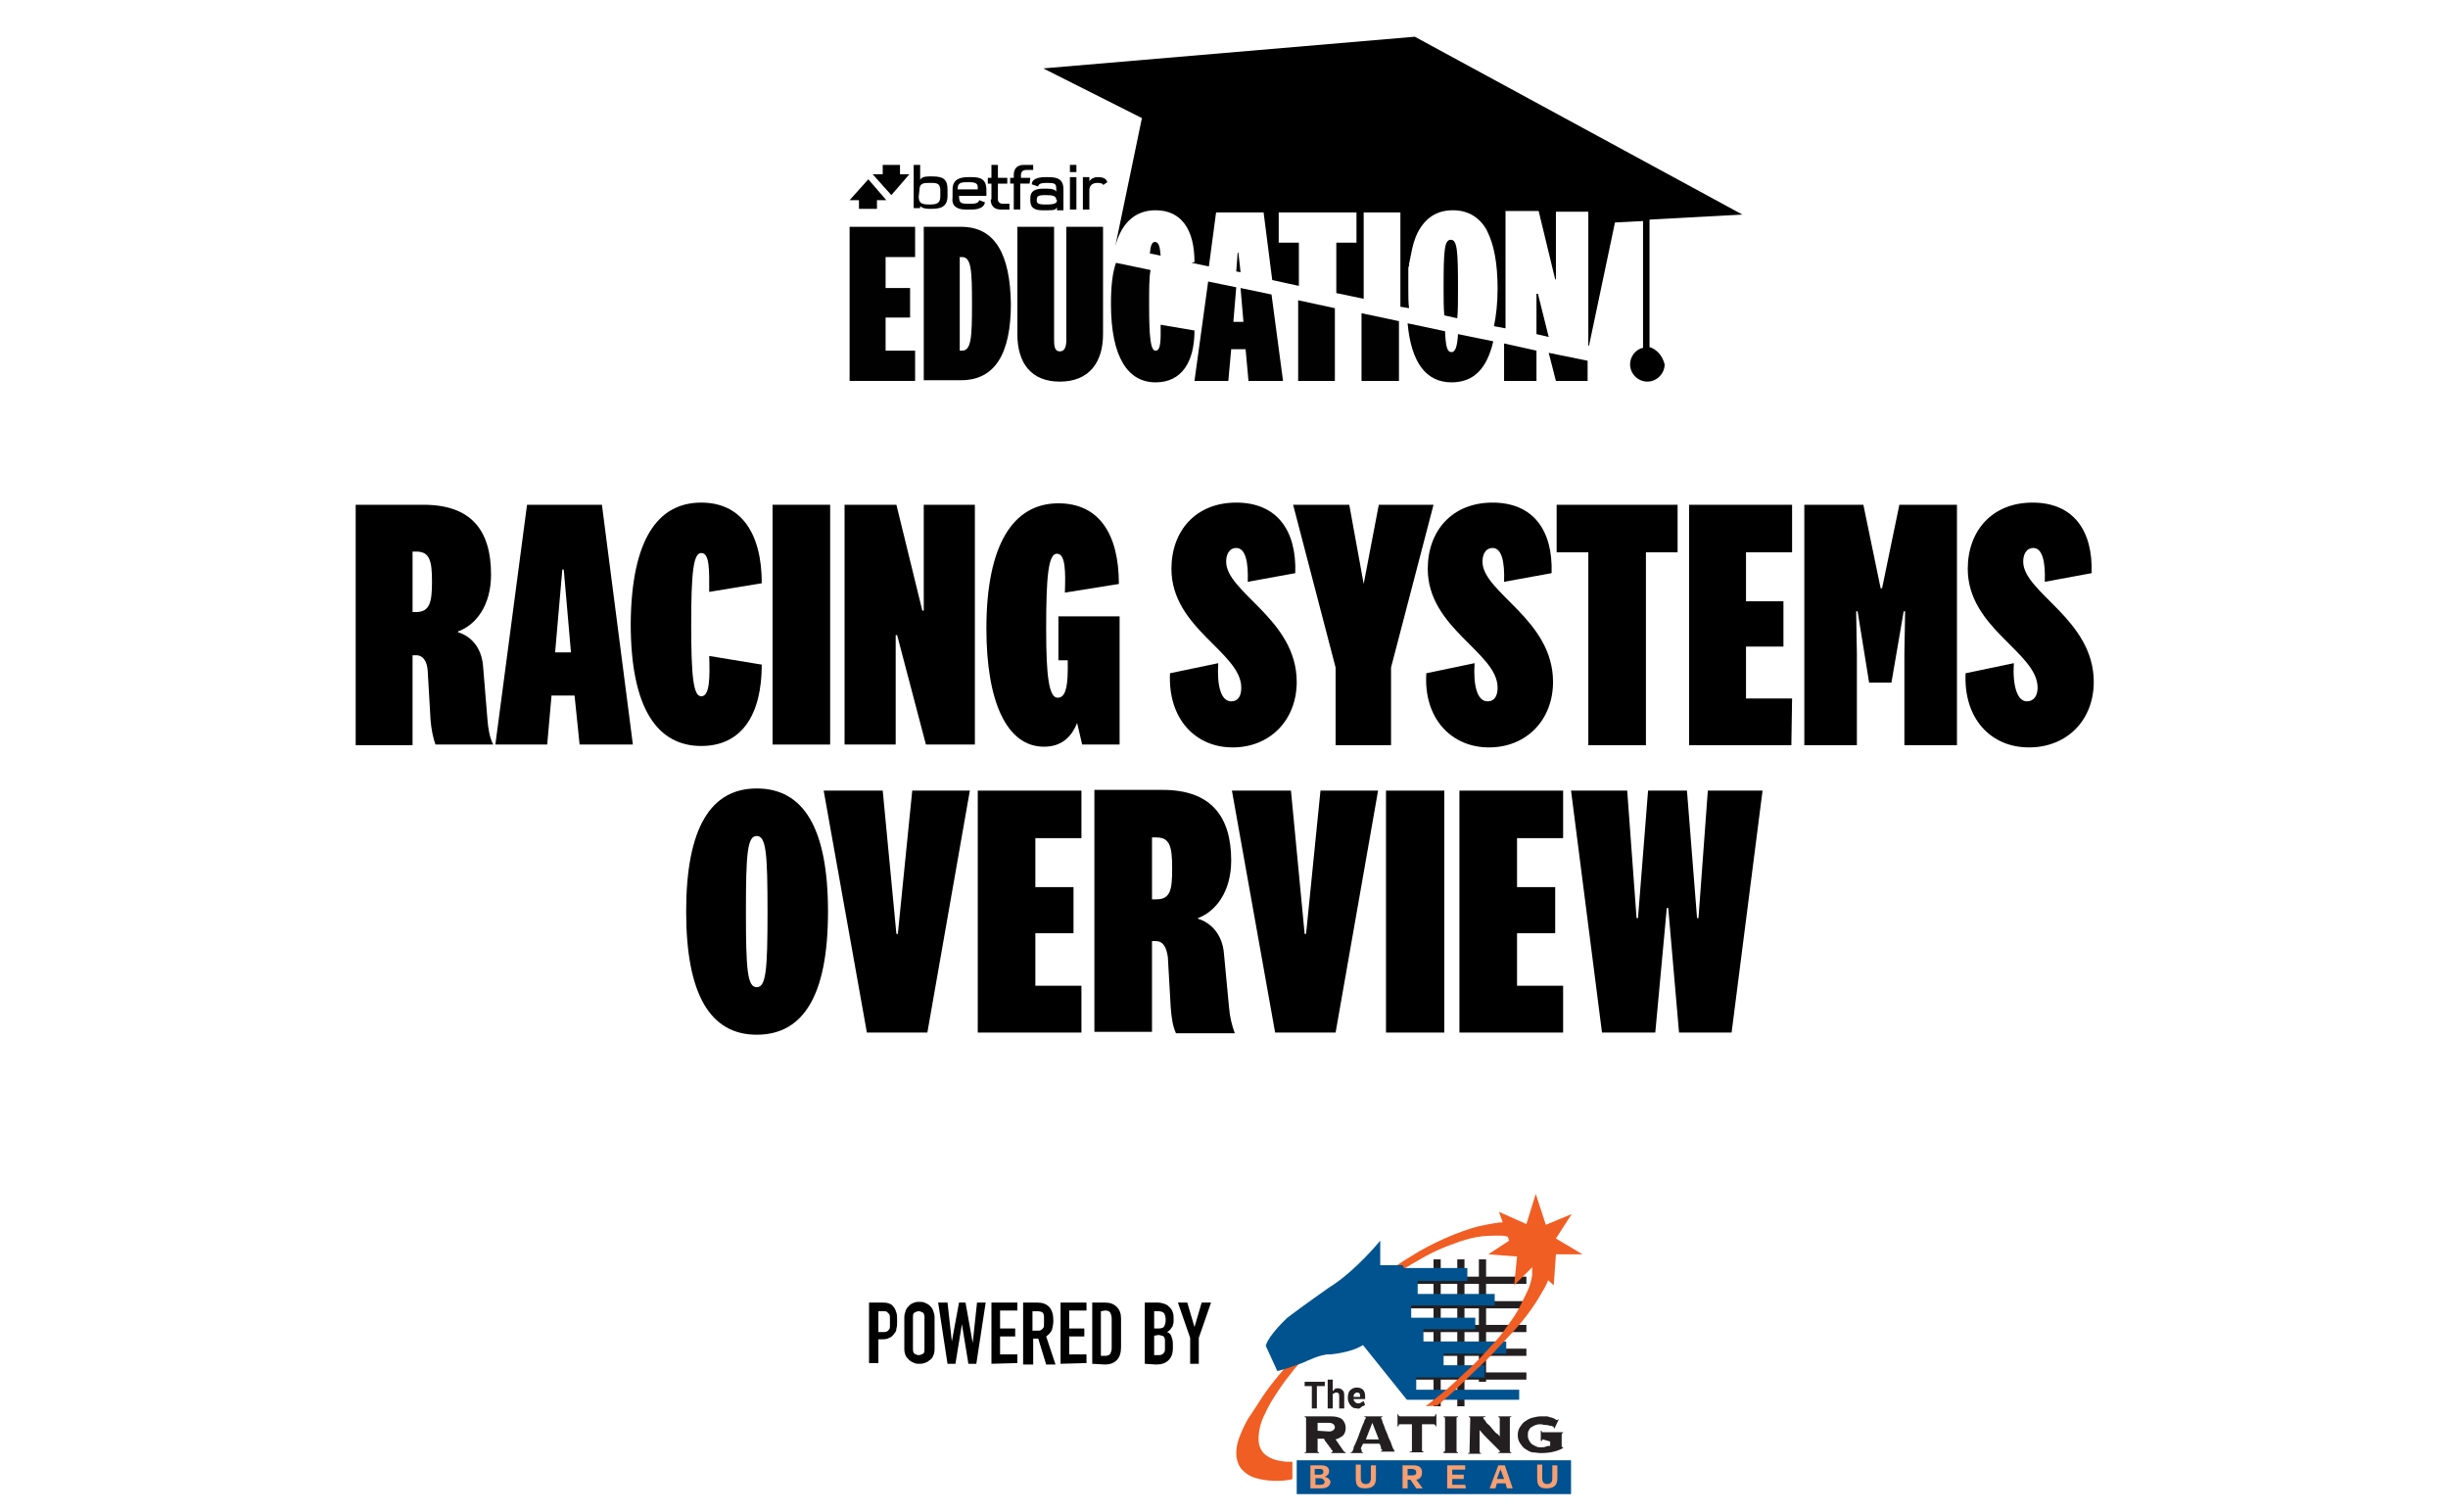 <?xml version="1.0" encoding="utf-8"?>
<!-- Generator: Adobe Illustrator 27.1.1, SVG Export Plug-In . SVG Version: 6.00 Build 0)  -->
<svg version="1.1" id="Layer_1" xmlns="http://www.w3.org/2000/svg" xmlns:xlink="http://www.w3.org/1999/xlink" x="0px" y="0px"
	 viewBox="0 0 340 210" style="enable-background:new 0 0 340 210;" xml:space="preserve">
<style type="text/css">
	.st0{fill:none;}
	.st1{fill:#010101;}
	.st2{fill:#F05E23;}
	.st3{fill:none;stroke:#231F20;stroke-miterlimit:10;}
	.st4{fill:#00538E;}
	.st5{fill:#005190;}
	.st6{fill:#231F20;}
	.st7{fill:#F79F71;}
</style>
<g id="Layer_1_00000108280983665657820660000015628899631714785981_">
	<g>
		<path d="M162.5,93.5l6.7-1.4c-0.2,3.2,0.4,5.3,1.8,5.3c1,0,1.4-0.8,1.4-1.9c0-4.9-9.7-8.2-9.7-16.5c0-5.3,3.4-9.2,9-9.2
			s8.4,3.8,8.2,9.8l-6.6,1.2c0.1-2.7-0.3-4.7-1.6-4.7c-0.9,0-1.4,0.8-1.4,1.9c0,4.3,9.8,8,9.8,16.7c0,5.3-3.7,9.1-8.9,9.1
			S162.2,99.8,162.5,93.5z"/>
		<path d="M189.4,81.1l2.1-11h7.6l-5.9,22.6v10.8h-7.7V92.7l-5.9-22.6h7.8L189.4,81.1L189.4,81.1L189.4,81.1z"/>
		<path d="M198.1,93.5l6.7-1.4c-0.2,3.2,0.4,5.3,1.8,5.3c1,0,1.4-0.8,1.4-1.9c0-4.9-9.7-8.2-9.7-16.5c0-5.3,3.4-9.2,9-9.2
			s8.4,3.8,8.2,9.8l-6.6,1.2c0.1-2.7-0.3-4.7-1.6-4.7c-0.9,0-1.4,0.8-1.4,1.9c0,4.3,9.8,8,9.8,16.7c0,5.3-3.7,9.1-8.9,9.1
			S197.7,99.8,198.1,93.5z"/>
		<path d="M220.6,103.5V76.7h-4.4v-6.6H233v6.6h-4.4v26.8H220.6L220.6,103.5z"/>
		<path d="M248.8,103.5h-14.2V70.1h14.3v6.6h-6.4v6.8h5.2v6.3h-5.2v7.2h6.4L248.8,103.5L248.8,103.5z"/>
		<path d="M262.7,94.8h-3.1l-1.6-9.9h-0.2l0.1,5.9v12.7h-7.3V70.1h8.2l2.4,11.6h0.2l2.4-11.6h8v33.4h-7.3V90.8l0.1-5.9h-0.2
			L262.7,94.8z"/>
		<path d="M273,93.5l6.7-1.4c-0.2,3.2,0.5,5.3,1.8,5.3c1,0,1.5-0.8,1.5-1.9c0-4.9-9.7-8.2-9.7-16.5c0-5.3,3.4-9.2,9-9.2
			s8.4,3.8,8.2,9.8l-6.5,1.2c0.1-2.7-0.3-4.7-1.6-4.7c-0.9,0-1.4,0.8-1.4,1.9c0,4.3,9.8,8,9.8,16.7c0,5.3-3.7,9.1-9,9.1
			S272.7,99.8,273,93.5z"/>
		<g>
			<path d="M60.5,103.4c-0.3-0.7-0.6-2.1-0.7-3.4l-0.4-6.9c-0.1-1.2-0.6-2.1-1.6-2.1h-0.5v12.5h-7.9V70.1h9.4c6.7,0,9.4,3.6,9.4,9.7
				c0,4.3-2.1,7-4.6,7.9v0.1c1.7,0.5,3.3,2,3.5,4.8l0.6,7.3c0.1,1.3,0.3,2.5,0.8,3.5H60.5z M57.8,76.6h-0.5V85h0.5
				c1.9,0,2.2-1.4,2.2-4.2C60,77.9,59.7,76.6,57.8,76.6z"/>
			<path d="M79.8,96.6h-3.2l-0.6,6.8h-7.2l4.4-33.3h10.4l4.3,33.3h-7.4L79.8,96.6z M77.1,90.6h2.2l-1-11.5h-0.2L77.1,90.6z"/>
			<path d="M97.4,69.8c5.5,0,8.4,4.2,8.4,11.2l-7.3,1.2c0-2.9,0.1-5.4-1.1-5.4c-1.1,0-1.4,2.7-1.4,9.9c0,7.3,0.3,10,1.4,10
				c1.2,0,1.2-2.7,1.1-5.6l7.3,1.2c0,7-2.8,11.3-8.4,11.3c-6.1,0-9.8-5.2-9.8-17C87.7,75,91.3,69.8,97.4,69.8z"/>
			<path d="M115.3,70.1v33.3h-8V70.1H115.3z"/>
			<path d="M128.3,70.1h7.1v33.3h-6.8l-4-15.2h-0.2v15.2h-7.1V70.1h7.2l3.6,14.7h0.2V70.1z"/>
			<path d="M155.5,85.4v18h-5.2l-0.7-3c-0.8,2-2.2,3.3-4.6,3.3c-5.2,0-8-6.3-8-16.4c0-11.8,3.8-17.4,10-17.4c5.6,0,8.4,4.2,8.4,11.2
				l-7.5,1.2c0.1-2.9,0.1-5.4-1.1-5.4c-1.2,0-1.5,3.1-1.5,10.5c0,6.6,0.4,9.5,1.6,9.5c0.9,0,1.4-1,1.4-4v-1.2H147v-6.1H155.5z"/>
		</g>
		<g>
			<path d="M115,126.6c0,11.6-3.4,17.1-9.9,17.1c-6.4,0-9.8-5.5-9.8-17.1c0-11.6,3.4-17.1,9.8-17.1C111.6,109.5,115,115,115,126.6z
				 M103.6,126.6c0,8.1,0.2,10.5,1.5,10.5c1.3,0,1.5-2.4,1.5-10.5s-0.2-10.5-1.5-10.5C103.8,116.1,103.6,118.5,103.6,126.6z"/>
			<path d="M126.7,109.8h8l-5.9,33.6h-8.4l-6-33.6h8.2l1.9,19.9h0.2L126.7,109.8z"/>
			<path d="M150.2,143.4h-14.4v-33.6h14.4v6.6h-6.4v6.8h5.3v6.4h-5.3v7.3h6.4V143.4z"/>
			<path d="M163.3,143.4c-0.4-0.8-0.6-2.1-0.7-3.5l-0.4-7c-0.2-1.3-0.6-2.2-1.7-2.2h-0.5v12.6h-8v-33.6h9.5c6.7,0,9.5,3.7,9.5,9.8
				c0,4.4-2.2,7.1-4.6,8v0.1c1.7,0.5,3.4,2.1,3.6,4.9l0.7,7.4c0.1,1.3,0.4,2.5,0.8,3.6H163.3z M160.6,116.3h-0.6v8.6h0.6
				c2,0,2.2-1.4,2.2-4.3C162.8,117.6,162.5,116.3,160.6,116.3z"/>
			<path d="M183.4,109.8h8l-5.9,33.6h-8.4l-6-33.6h8.2l1.9,19.9h0.2L183.4,109.8z"/>
			<path d="M200.6,109.8v33.6h-8.1v-33.6H200.6z"/>
			<path d="M217.1,143.4h-14.4v-33.6h14.4v6.6h-6.4v6.8h5.3v6.4h-5.3v7.3h6.4V143.4z"/>
			<path d="M234.3,109.8l1.4,17.7h0.2l1.3-17.7h7.6l-4.3,33.6h-7.3l-1.5-17.3h-0.2l-1.6,17.3h-7.4l-4.3-33.6h7.8l1.3,17.7h0.2
				l1.4-17.7H234.3z"/>
		</g>
	</g>
</g>
<g id="Layer_2_00000153664203106013428550000008694501378704698244_">
	<g>
		<polygon class="st0" points="172.7,42.4 172.3,37.8 171.7,37.7 171.3,42.4 		"/>
		<path d="M160.4,33.6c-0.4,0-0.6,0.5-0.7,1.6l1.5,0.3C161.1,34.4,161,33.6,160.4,33.6z"/>
		<polygon points="172,35.1 171.9,35.1 171.7,37.7 172.3,37.8 		"/>
		<polygon class="st1" points="208.9,52.9 213.4,52.9 213.4,48.7 208.9,47.7 		"/>
		<polygon class="st1" points="216.1,52.9 220.5,52.9 220.5,50.1 215.1,49 		"/>
		<path class="st0" d="M201.6,48.9c0.5,0,0.8-0.7,0.9-2.5l-1.8-0.4C200.8,48.1,201,48.9,201.6,48.9z"/>
		<path class="st0" d="M133.6,35.7h-0.3v13h0.3c1.3,0,1.4-1.8,1.4-6.5C135,37.5,134.9,35.7,133.6,35.7L133.6,35.7z"/>
		<polygon class="st1" points="118,52.9 127.1,52.9 127.1,48.7 123,48.7 123,44.1 126.4,44.1 126.4,40 123,40 123,35.7 127.1,35.7 
			127.1,31.5 118,31.5 		"/>
		<path class="st1" d="M133.5,31.5h-5.2v21.3h5.2c4.7,0,6.9-3.7,6.9-10.6C140.3,35.3,138.2,31.5,133.5,31.5z M133.6,48.7h-0.3v-13
			h0.3c1.3,0,1.4,1.8,1.4,6.5C135,46.9,134.9,48.7,133.6,48.7z"/>
		<path class="st1" d="M148.1,47.2c0,0.9-0.2,1.6-0.9,1.6s-0.8-0.7-0.8-1.6V31.5h-5.1v14.9c0,4,1.9,6.6,5.9,6.6s6-2.6,6-6.6V31.5
			h-5.1L148.1,47.2L148.1,47.2L148.1,47.2z"/>
		<path class="st1" d="M154.3,42.2c0,7.5,2.4,10.9,6.2,10.9c3.6,0,5.4-2.8,5.4-7.2l-4.7-0.8c0,1.8,0.1,3.6-0.7,3.6
			c-0.7,0-0.9-1.8-0.9-6.4c0-2.2,0-3.8,0.2-4.8l-4.8-1C154.5,37.9,154.3,39.8,154.3,42.2L154.3,42.2z"/>
		<polygon class="st1" points="172.7,44.7 171.3,44.7 171.7,39.9 167.8,39.1 165.9,52.9 170.6,52.9 171,48.5 173,48.5 173.4,52.9 
			178.2,52.9 176.6,40.9 172.3,40 		"/>
		<polygon class="st1" points="180.3,52.9 185.4,52.9 185.4,42.8 180.3,41.7 		"/>
		<polygon class="st1" points="189.1,52.9 194.3,52.9 194.3,44.6 189.1,43.5 		"/>
		<path class="st1" d="M201.6,48.9c-0.6,0-0.8-0.7-0.9-2.9l-5.2-1.1c0.5,5.5,2.6,8.2,6.1,8.2c3,0,4.9-1.8,5.8-5.7l-4.9-1
			C202.4,48.2,202.1,48.9,201.6,48.9L201.6,48.9z"/>
		<polygon points="213.4,40.8 213.4,46.4 215.1,46.8 213.6,40.8 		"/>
		<path d="M202.5,40c0-5.1-0.1-6.7-1-6.7s-1,1.5-1,6.7c0,1.6,0,2.8,0.1,3.8l1.8,0.4C202.5,43.1,202.5,41.8,202.5,40L202.5,40z"/>
		<g>
			<path class="st1" d="M127.7,28.5L127.7,28.5c0.3,0.4,0.8,0.5,1.4,0.5h0.3c1.3,0,2.2-0.3,2.2-1.8v-0.9c0-1.4-0.6-1.8-2.1-1.8H129
				c-0.7,0-1.1,0.2-1.2,0.5h0v-2.1h-0.9v6h0.9V28.5L127.7,28.5z M127.7,26.4c0-1,0.6-1,1.5-1h0.1c0.9,0,1.3,0.1,1.3,1.1v0.7
				c0,0.8-0.2,1.2-1.4,1.2h-0.2c-1.1,0-1.4-0.3-1.4-1.1L127.7,26.4L127.7,26.4L127.7,26.4z"/>
			<path class="st1" d="M143.1,24.7h-1.3v-0.4c0-0.4,0.2-0.7,0.8-0.7h0.9v-0.7h-1.3c-0.8,0-1.4,0.4-1.4,1.4v0.4h-0.5v0.8h0.5v3.6
				h0.9v-3.6h1.3L143.1,24.7L143.1,24.7L143.1,24.7z"/>
			<path class="st1" d="M137.6,27.7c0,1,0.6,1.4,1.4,1.4h1.2v-0.8h-0.9c-0.5,0-0.7-0.3-0.7-0.6v-2.2h1.3v-0.8h-1.3v-1.8h-0.9v1.8
				h-0.5v0.8h0.5V27.7z"/>
			<rect x="148.6" y="22.9" class="st1" width="0.9" height="1"/>
			<rect x="148.6" y="24.6" class="st1" width="0.9" height="4.5"/>
			<path class="st1" d="M134.1,29.1h0.9c1.1,0,1.7-0.4,1.8-1l-0.8-0.3c-0.1,0.4-0.5,0.5-1.2,0.5h-0.2c-1.2,0-1.4-0.1-1.4-1.1h3.8
				v-0.8c0-1.5-0.8-1.8-2-1.8h-0.5c-1,0-2.2,0.2-2.2,1.7v1.1C132.1,28.8,133.2,29.1,134.1,29.1 M133,26.3c0-0.9,0.4-1,1.4-1h0.2
				c1.1,0,1.2,0.3,1.2,0.8v0.2H133L133,26.3C133,26.3,133,26.3,133,26.3z"/>
			<path class="st1" d="M145.6,24.6h-0.4c-1.3,0-1.9,0.4-1.9,1l0.9,0.3c0-0.4,0.5-0.5,1.2-0.5c1.1,0,1.3,0.1,1.3,0.8v0.4h0
				c-0.2-0.3-0.6-0.4-1.4-0.4H145c-1.2,0-1.9,0.3-1.9,1.3v0.3c0,0.8,0.3,1.4,1.6,1.4h0.9c0.9,0,1-0.1,1.2-0.4h0v0.4h0.9v-2.9
				C147.7,24.9,146.9,24.6,145.6,24.6 M146.8,27.8c0,0.4-0.3,0.6-1.4,0.6h-0.3c-0.9,0-1.1-0.2-1.1-0.5v-0.2c0-0.4,0.2-0.6,1-0.6h0.4
				c0.7,0,1.3,0.1,1.3,0.6L146.8,27.8L146.8,27.8L146.8,27.8z"/>
			<path class="st1" d="M152.4,24.6c-0.4,0-0.9,0.2-1.1,0.6h0v-0.6h-0.9v4.5h0.9v-2.7c0-0.5,0.3-1,1.1-1c0.5,0,0.8,0.1,0.8,0.3
				l0.6-0.4C153.6,24.8,153.3,24.6,152.4,24.6"/>
			<polygon class="st1" points="125,22.9 122.6,22.9 122.6,24.2 121.2,24.2 123.8,27.1 126.3,24.2 125,24.2 			"/>
			<polygon class="st1" points="118,27.8 119.3,27.8 119.3,29 121.8,29 121.8,27.8 123.1,27.8 120.6,24.9 			"/>
		</g>
		<path d="M229.1,48.2V30.5l12.9-0.7L196.5,5.1l-51.6,4.4l13.7,6.9l-3.7,17.8h0c0.9-3.4,2.9-5,5.6-5c3.6,0,5.4,2.7,5.4,7.2l-0.4,0.1
			l2.4,0.5l1-7.5h6.6l1.2,9.4l3.7,0.8v-6h-2.8v-4.2h0l10.8,0v4.2h0h-2.8v7h0l0,0l3.8,0.8v-9.6l0,0v-2.4h5.1v13.1l1.2,0.2
			c-0.1-0.8-0.1-1.7-0.1-2.7l0,0l0,0c0-0.2,0-0.4,0-0.7c0,0,0,0,0-0.1c0-0.2,0-0.4,0-0.6c0,0,0-0.1,0-0.1c0-0.2,0-0.3,0-0.5
			c0,0,0-0.1,0-0.1c0-0.2,0-0.3,0-0.5c0,0,0-0.1,0-0.1c0-0.2,0-0.3,0.1-0.5c0,0,0-0.1,0-0.1c0-0.2,0-0.3,0.1-0.5c0,0,0,0,0-0.1
			c0-0.2,0.1-0.3,0.1-0.5c0,0,0,0,0,0c0-0.2,0.1-0.3,0.1-0.5l0,0c0.2-1.1,0.5-2.1,0.9-2.9l0,0c1.1-2.1,2.7-3.1,4.9-3.1
			c2,0,3.6,0.9,4.6,2.6l0,0c0,0,0,0,0,0c0,0,0.1,0.1,0.1,0.2s0.1,0.1,0.1,0.2c0.9,1.8,1.4,4.4,1.4,7.9c0,2-0.2,3.7-0.5,5.2l1.6,0.3
			V31.6h0v-2.3h4.6l2.3,9.5h0.1v-7.5h0v-1.9h4.5v18.6h0l0,0h0.1l3.6-17.1l3.9-0.2v17.6c-1,0.2-1.8,1.2-1.8,2.3
			c0,1.3,1.1,2.4,2.4,2.4s2.4-1.1,2.4-2.4C230.9,49.4,230.1,48.5,229.1,48.2L229.1,48.2z"/>
	</g>
	<g>
		<g>
			<path d="M120.7,189.4v-8.5h1.8c0.3,0,0.6,0,0.9,0.1c0.3,0.1,0.5,0.2,0.7,0.5c0.2,0.2,0.3,0.5,0.4,0.8c0.1,0.3,0.1,0.7,0.1,1.2
				c0,0.4,0,0.7-0.1,1c0,0.3-0.1,0.5-0.3,0.7c-0.2,0.3-0.4,0.5-0.7,0.6c-0.3,0.2-0.7,0.2-1.1,0.2H122v3.3H120.7L120.7,189.4z
				 M122,182.1v2.9h0.6c0.2,0,0.4,0,0.6-0.1s0.2-0.2,0.3-0.3c0.1-0.1,0.1-0.3,0.1-0.4c0-0.2,0-0.4,0-0.6c0-0.2,0-0.4,0-0.6
				c0-0.2,0-0.3-0.1-0.5c-0.1-0.1-0.2-0.2-0.3-0.3s-0.3-0.1-0.6-0.1L122,182.1L122,182.1z"/>
			<path d="M125.6,182.9c0-0.3,0.1-0.6,0.2-0.9c0.1-0.3,0.3-0.5,0.5-0.7c0.2-0.2,0.4-0.3,0.7-0.4c0.2-0.1,0.5-0.1,0.7-0.1
				s0.5,0,0.7,0.1c0.2,0.1,0.5,0.2,0.7,0.4c0.2,0.2,0.4,0.4,0.5,0.7c0.1,0.3,0.2,0.6,0.2,0.9v4.5c0,0.4-0.1,0.7-0.2,0.9
				c-0.1,0.3-0.3,0.5-0.5,0.6c-0.2,0.2-0.4,0.3-0.7,0.4s-0.5,0.1-0.7,0.1s-0.5,0-0.7-0.1s-0.5-0.2-0.7-0.4c-0.2-0.2-0.4-0.4-0.5-0.6
				s-0.2-0.6-0.2-0.9C125.6,187.4,125.6,182.9,125.6,182.9z M126.8,187.4c0,0.3,0.1,0.5,0.2,0.6c0.2,0.1,0.4,0.2,0.6,0.2
				s0.4-0.1,0.6-0.2s0.2-0.4,0.2-0.6v-4.5c0-0.3-0.1-0.5-0.2-0.6c-0.2-0.1-0.4-0.2-0.6-0.2s-0.4,0.1-0.6,0.2s-0.2,0.4-0.2,0.6V187.4
				z"/>
			<path d="M136.9,180.9l-1.3,8.5h-1.1l-0.9-5.5h0l-0.9,5.5h-1.1l-1.3-8.5h1.3l0.6,5.4h0l1-5.4h0.9l1,5.6h0l0.6-5.6H136.9
				L136.9,180.9z"/>
			<path d="M137.7,189.4v-8.5h3.6v1.1h-2.4v2.5h2.1v1.1h-2.1v2.5h2.4v1.2L137.7,189.4L137.7,189.4z"/>
			<path d="M142.1,189.4v-8.5h2c1.4,0,2.2,0.8,2.2,2.5c0,0.5-0.1,0.9-0.2,1.3c-0.2,0.4-0.4,0.6-0.8,0.9l1.3,3.9h-1.3l-1.1-3.6h-0.7
				v3.6H142.1L142.1,189.4z M143.4,182.1v2.7h0.7c0.2,0,0.4,0,0.5-0.1s0.2-0.1,0.3-0.3c0.1-0.1,0.1-0.2,0.1-0.4s0-0.4,0-0.6
				s0-0.4,0-0.6s-0.1-0.3-0.1-0.4c-0.1-0.2-0.4-0.3-0.9-0.3L143.4,182.1L143.4,182.1z"/>
			<path d="M147.3,189.4v-8.5h3.6v1.1h-2.4v2.5h2.1v1.1h-2.1v2.5h2.4v1.2L147.3,189.4L147.3,189.4z"/>
			<path d="M151.7,189.4v-8.5h1.8c0.7,0,1.2,0.2,1.6,0.6c0.4,0.4,0.6,0.9,0.6,1.6v4c0,0.8-0.2,1.4-0.6,1.8s-0.9,0.6-1.7,0.6
				L151.7,189.4L151.7,189.4z M152.9,182.1v6.2h0.6c0.3,0,0.6-0.1,0.7-0.3s0.2-0.4,0.2-0.8v-4.1c0-0.3-0.1-0.6-0.2-0.8
				c-0.1-0.2-0.4-0.3-0.7-0.3L152.9,182.1L152.9,182.1z"/>
			<path d="M159,189.4v-8.5h1.8c0.4,0,0.7,0.1,1,0.2c0.3,0.1,0.5,0.3,0.7,0.5s0.3,0.4,0.4,0.7c0.1,0.3,0.1,0.5,0.1,0.8v0.3
				c0,0.2,0,0.4-0.1,0.6c0,0.2-0.1,0.3-0.2,0.4c-0.1,0.2-0.3,0.4-0.6,0.6c0.3,0.1,0.5,0.3,0.6,0.6c0.1,0.3,0.2,0.6,0.2,1.1v0.5
				c0,0.8-0.2,1.3-0.6,1.7c-0.4,0.4-0.9,0.6-1.8,0.6L159,189.4L159,189.4z M160.3,182.1v2.4h0.6c0.4,0,0.7-0.1,0.8-0.3
				c0.1-0.2,0.2-0.5,0.2-0.9s-0.1-0.7-0.2-0.9c-0.2-0.2-0.4-0.3-0.9-0.3L160.3,182.1L160.3,182.1z M160.3,185.5v2.7h0.5
				c0.2,0,0.4,0,0.6-0.1s0.2-0.2,0.3-0.3s0.1-0.3,0.1-0.5s0-0.4,0-0.6s0-0.4,0-0.6c0-0.2-0.1-0.3-0.1-0.4c-0.1-0.1-0.2-0.2-0.3-0.2
				s-0.3-0.1-0.5-0.1L160.3,185.5L160.3,185.5z"/>
			<path d="M165.3,189.4v-3.6l-1.7-4.9h1.3l1,3.4h0l1-3.4h1.3l-1.7,4.9v3.6H165.3L165.3,189.4z"/>
		</g>
		<g>
			<g>
				<g>
					<path class="st2" d="M214.5,171.7c-0.4-0.5-1-1-1.7-1.3c-0.7-0.3-1.5-0.5-2.4-0.6c-0.9-0.1-1.9-0.1-3,0.1s-2.2,0.4-3.4,0.8
						c-1.2,0.4-2.5,0.9-3.8,1.5c-1.3,0.6-2.7,1.3-4.1,2.2c-1.4,0.8-2.8,1.8-4.2,2.9c-1.4,1.1-2.9,2.2-4.3,3.6
						c-1.3,1.1-2.5,2.3-3.7,3.4c-1.2,1.1-2.3,2.3-3.4,3.4s-2,2.2-2.9,3.3c-0.9,1.1-1.7,2.1-2.4,3.2s-1.3,2-1.9,2.9
						c-0.5,0.9-0.9,1.8-1.2,2.6c-0.3,0.8-0.4,1.6-0.4,2.2s0.2,1.3,0.5,1.8c0.3,0.5,0.9,1,1.5,1.3s1.5,0.5,2.4,0.6
						c0.9,0.1,2,0.1,3.1-0.1c0.1,0,0.3-0.1,0.3-0.1v-2.4c0,0-0.6,0-0.9,0c-0.8-0.1-1.5-0.2-2.1-0.5c-0.6-0.3-1-0.6-1.3-1.1
						c-0.3-0.5-0.4-1-0.4-1.6s0.1-1.3,0.3-2s0.6-1.5,1-2.3s1-1.7,1.6-2.6s1.3-1.8,2.1-2.8c0.8-0.9,1.6-1.9,2.6-2.9s1.9-2,2.9-3
						s2.1-2,3.2-3c1.2-1.1,2.5-2.2,3.8-3.1c1.2-0.9,2.5-1.8,3.7-2.5c1.2-0.7,2.4-1.4,3.5-1.9c1.1-0.5,2.2-0.9,3.3-1.3
						c1-0.3,2-0.6,3-0.7c0.9-0.1,1.8-0.1,2.6-0.1s1.5,0.3,2.1,0.5s1.1,0.7,1.5,1.1L214.5,171.7L214.5,171.7z"/>
					<g>
						<g>
							<line class="st3" x1="205.9" y1="174.9" x2="205.9" y2="191.9"/>
							<line class="st3" x1="202.9" y1="174.9" x2="202.9" y2="195.3"/>
							<line class="st3" x1="199.6" y1="174.9" x2="199.6" y2="195.3"/>
							<line class="st3" x1="194.6" y1="177.8" x2="212" y2="177.8"/>
							<line class="st3" x1="194.6" y1="181.2" x2="212" y2="181.2"/>
							<line class="st3" x1="194.6" y1="184.5" x2="212" y2="184.5"/>
							<line class="st3" x1="194.6" y1="187.8" x2="212" y2="187.8"/>
							<line class="st3" x1="194.6" y1="191.1" x2="212" y2="191.1"/>
						</g>
						<path class="st4" d="M177.4,190.4c0,0,0.8-0.1,3.7-1.2c0,0,2.4-1.2,3.6-1.1c0,0,2.9-0.2,4.6-1.3l6.1,7.6h15.6V193h-14.3v-1.7
							h9.5v-1.7h-5.7V188h8.7v-1.7h-11.5v-1.7h7.2V183h-8.9v-1.7h11.6v-1.6h-10.7v-1.8h6.9v-1.8h-8.8l-0.2-0.4h-3.1v-3.4
							c0,0-3.5,4.3-7.1,6.5c0,0-3.7,2.6-5.8,4.2c0,0-2.6,2.4-3,3.9L177.4,190.4L177.4,190.4z"/>
					</g>
					<path class="st2" d="M212.8,177.1c-0.1,0.7-0.3,1.5-0.7,2.3s-0.8,1.7-1.3,2.6s-1.2,1.8-1.9,2.8s-1.6,1.9-2.5,2.9s-1.9,2-3,3
						c-1.1,1-2.2,2.1-3.5,3.1c-0.6,0.5-1.9,1.5-1.9,1.5l1.6-0.1c0,0,0.4-0.3,0.5-0.4c1.3-1.1,2.5-2.2,3.7-3.4s2.4-2.2,3.4-3.3
						s2.1-2.2,3-3.2s1.8-2.1,2.5-3.1c0.7-1,1.3-2,1.8-2.9c0.5-0.9,0.8-1.8,1-2.7c0,0,0.1-0.5,0.1-1c-0.1-0.6-0.1-1-0.1-1l-2.9,1
						c0,0,0.2,0.6,0.2,0.9S212.8,177.1,212.8,177.1L212.8,177.1z"/>
				</g>
				<polygon class="st2" points="214.7,170.1 218.3,168.6 216.1,172 219.8,174.2 216.1,174.2 215.8,178.5 212.9,175.9 210.3,178.5 
					210.7,174.5 206.7,174.2 209.6,172.3 208.2,168.3 212,170 213.3,165.8 				"/>
			</g>
			<g>
				<rect x="180.1" y="202.8" class="st5" width="38.1" height="4.7"/>
				<g>
					<path class="st6" d="M184,192.5h-1.1v3.1h-0.7v-3.1h-1v-0.6h2.8L184,192.5L184,192.5z"/>
					<path class="st6" d="M185.1,193.2c0.1-0.1,0.2-0.2,0.3-0.3c0.1-0.1,0.3-0.1,0.4-0.1c0.3,0,0.5,0.1,0.7,0.3
						c0.2,0.2,0.2,0.5,0.2,0.9v1.6H186V194c0-0.2,0-0.4-0.1-0.5c-0.1-0.1-0.2-0.1-0.3-0.1c-0.1,0-0.2,0-0.3,0.1
						c-0.1,0-0.1,0.1-0.2,0.1v2h-0.7v-4h0.7L185.1,193.2L185.1,193.2z"/>
					<path class="st6" d="M188.5,195.6c-0.4,0-0.7-0.1-0.9-0.4c-0.2-0.2-0.4-0.6-0.4-1v-0.1c0-0.4,0.1-0.8,0.3-1s0.5-0.4,0.9-0.4
						c0.4,0,0.7,0.1,0.9,0.3c0.2,0.2,0.3,0.5,0.3,0.9v0.4H188v0c0,0.2,0.1,0.3,0.2,0.4c0.1,0.1,0.2,0.2,0.4,0.2c0.2,0,0.3,0,0.4-0.1
						s0.2-0.1,0.4-0.2l0.2,0.5c-0.1,0.1-0.3,0.2-0.4,0.2C188.9,195.6,188.7,195.7,188.5,195.6L188.5,195.6z M188.4,193.4
						c-0.1,0-0.2,0.1-0.3,0.2s-0.1,0.2-0.1,0.4l0,0l0.9,0v-0.1c0-0.2,0-0.3-0.1-0.4C188.7,193.4,188.6,193.4,188.4,193.4
						L188.4,193.4z"/>
				</g>
				<g>
					<path class="st6" d="M183,201.5c0,0,0,0.1,0,0.1s0.1,0.1,0.2,0.1v0.1h-2v-0.1c0.1,0,0.2,0,0.2-0.1s0-0.1,0-0.1v-4.5
						c0,0,0-0.1,0-0.1s-0.1-0.1-0.2-0.1v-0.1h3.6c0.7,0,1.2,0.1,1.6,0.4c0.3,0.3,0.5,0.7,0.5,1.2c0,0.4-0.1,0.8-0.4,1.1
						c-0.3,0.2-0.6,0.4-1,0.5l1.1,1.6c0.1,0.1,0.2,0.2,0.3,0.2v0.1h-2v-0.1c0.1,0,0.2-0.1,0.2-0.2c0,0,0-0.1-0.1-0.1
						s-0.1-0.2-0.2-0.3c-0.1-0.1-0.2-0.2-0.3-0.4c-0.1-0.1-0.2-0.2-0.3-0.4c-0.1-0.1-0.2-0.2-0.2-0.3c-0.1-0.1-0.1-0.1-0.1-0.2h-0.9
						L183,201.5L183,201.5z M184.6,198.8c0.3,0,0.5-0.1,0.6-0.2s0.2-0.2,0.2-0.4s-0.1-0.3-0.2-0.4c-0.1-0.1-0.3-0.2-0.6-0.2H183v1.1
						L184.6,198.8L184.6,198.8z"/>
					<path class="st6" d="M189.1,201.6C189.1,201.6,189.1,201.6,189.1,201.6c0.1,0.1,0.1,0.1,0.2,0.1v0.1h-1.7v-0.1
						c0.1,0,0.1,0,0.2-0.1c0,0,0.1-0.1,0.1-0.2c0,0,0.1-0.1,0.1-0.3s0.1-0.3,0.2-0.5c0.1-0.2,0.2-0.5,0.3-0.7s0.2-0.5,0.3-0.8
						c0.1-0.3,0.2-0.5,0.3-0.8c0.1-0.3,0.2-0.5,0.3-0.7c0.1-0.2,0.1-0.4,0.2-0.5s0.1-0.2,0.1-0.2c0,0,0-0.1-0.1-0.1c0,0-0.1,0-0.1,0
						v-0.1h2.5v0.1c-0.1,0-0.1,0-0.1,0c0,0-0.1,0.1-0.1,0.1c0,0,0,0.1,0.1,0.2c0.1,0.2,0.1,0.4,0.2,0.6s0.2,0.5,0.3,0.8
						c0.1,0.3,0.3,0.6,0.4,1c0.1,0.3,0.3,0.6,0.4,0.9c0.1,0.3,0.2,0.6,0.3,0.8c0.1,0.1,0.1,0.2,0.1,0.2c0,0,0.1,0.1,0.1,0.1v0.1
						h-1.9v-0.1c0.1,0,0.2-0.1,0.2-0.1c0,0,0-0.1-0.1-0.1s-0.1-0.2-0.1-0.3s-0.1-0.2-0.1-0.3c0-0.1-0.1-0.1-0.1-0.2h-2.3
						c-0.1,0.2-0.1,0.3-0.2,0.4c0,0.1-0.1,0.2-0.1,0.3C189.2,201.4,189.1,201.5,189.1,201.6C189.1,201.5,189.1,201.5,189.1,201.6
						L189.1,201.6z M191.5,199.9l-0.9-2.3l-0.9,2.3H191.5z"/>
					<path class="st6" d="M195.9,201.6c0.1,0,0.2,0,0.2-0.1s0-0.1,0-0.1v-3.6h-1.7c-0.1,0-0.1,0-0.1,0.1c0,0-0.1,0.1-0.1,0.2h-0.1
						v-1.7h0.1c0,0.1,0,0.2,0.1,0.2c0,0,0.1,0.1,0.1,0.1h4.8c0.1,0,0.1,0,0.1-0.1c0,0,0.1-0.1,0.1-0.2h0.1v1.7h-0.1
						c0-0.1,0-0.2-0.1-0.2c0,0-0.1-0.1-0.1-0.1h-1.7v3.6c0,0,0,0.1,0,0.1s0.1,0.1,0.2,0.1v0.1h-2L195.9,201.6L195.9,201.6z"/>
					<path class="st6" d="M200.5,201.6c0.1,0,0.2,0,0.2-0.1s0-0.1,0-0.1V197c0,0,0-0.1,0-0.1s-0.1-0.1-0.2-0.1v-0.1h2v0.1
						c-0.1,0-0.2,0-0.2,0.1s0,0.1,0,0.1v4.5c0,0,0,0.1,0,0.1s0.1,0.1,0.2,0.1v0.1h-2V201.6z"/>
					<path class="st6" d="M204.2,197c0,0,0-0.1,0-0.1s-0.1-0.1-0.2-0.1v-0.1h2.3v0.1c-0.1,0-0.2,0-0.2,0c0,0-0.1,0.1-0.1,0.1
						c0,0,0,0.1,0.1,0.2c0.1,0.1,0.2,0.2,0.3,0.4s0.3,0.3,0.5,0.5c0.2,0.2,0.3,0.4,0.5,0.6c0.2,0.2,0.3,0.4,0.5,0.5s0.3,0.3,0.4,0.4
						V197c0-0.1-0.1-0.2-0.2-0.2v-0.1h1.8v0.1c-0.1,0-0.2,0-0.2,0.1s0,0.1,0,0.1v4.5c0,0,0,0.1,0,0.1s0.1,0.1,0.2,0.1v0.1h-1.8v-0.1
						c0.1,0,0.1,0,0.2,0c0,0,0-0.1,0-0.1c0,0,0,0,0-0.1c0,0-0.1-0.1-0.1-0.1c-0.1-0.1-0.2-0.2-0.3-0.3c-0.1-0.1-0.3-0.3-0.5-0.5
						s-0.5-0.5-0.8-0.8c-0.3-0.3-0.7-0.7-1.1-1.2v3c0,0,0,0.1,0,0.1s0.1,0.1,0.2,0.1v0.1h-1.8v-0.1c0.1,0,0.2,0,0.2-0.1s0-0.1,0-0.1
						L204.2,197L204.2,197z"/>
					<path class="st6" d="M214.3,199.9c-0.1,0-0.1,0-0.1,0.1c0,0,0,0.1,0,0.1H214v-1.4h0.1c0,0.1,0.1,0.2,0.1,0.2h2.9v0.1
						c-0.1,0-0.2,0.1-0.2,0.2v1.6c0,0,0,0.1,0,0.1c0,0,0.1,0.1,0.1,0.1h0.1v0.1c-0.9,0.5-1.9,0.7-3.1,0.7c-0.4,0-0.8-0.1-1.2-0.1
						c-0.4-0.1-0.7-0.3-1-0.5s-0.5-0.5-0.7-0.8s-0.3-0.7-0.3-1.1s0.1-0.8,0.3-1.1c0.2-0.3,0.4-0.6,0.7-0.8c0.3-0.2,0.6-0.4,1-0.5
						c0.4-0.1,0.8-0.2,1.2-0.2c0.2,0,0.3,0,0.4,0c0.1,0,0.2,0,0.4,0c0.1,0,0.2,0,0.4,0.1c0.1,0,0.3,0.1,0.4,0.1
						c0.2,0.1,0.3,0.1,0.4,0.2s0.2,0.1,0.3,0.1c0.1,0,0.1,0,0.1-0.1l0.1,0l-0.6,1.3l-0.1-0.1c0,0,0-0.1,0-0.1c0-0.1-0.1-0.1-0.2-0.1
						c-0.1-0.1-0.2-0.1-0.4-0.1c-0.2-0.1-0.4-0.1-0.6-0.1c-0.2,0-0.4-0.1-0.6-0.1c-0.2,0-0.4,0-0.7,0.1s-0.4,0.2-0.6,0.3
						c-0.2,0.1-0.3,0.3-0.4,0.5c-0.1,0.2-0.1,0.4-0.1,0.7s0.1,0.5,0.2,0.7c0.1,0.2,0.3,0.4,0.4,0.5c0.2,0.1,0.4,0.2,0.6,0.3
						s0.4,0.1,0.6,0.1c0.3,0,0.5,0,0.7-0.1s0.4-0.1,0.6-0.1v-0.6L214.3,199.9L214.3,199.9z"/>
				</g>
				<g>
					<path class="st7" d="M183.5,206.7H182v-3.2h1.5c0.7,0,1.1,0.3,1.1,0.8c0,0.4-0.2,0.6-0.6,0.8c0.4,0.1,0.7,0.3,0.8,0.7
						C184.7,206.4,184.3,206.7,183.5,206.7L183.5,206.7z M183.3,204h-0.7v0.8h0.7c0.3,0,0.5-0.1,0.5-0.4
						C183.8,204.1,183.6,204,183.3,204z M183.4,205.3h-0.7v0.9h0.7c0.4,0,0.5-0.1,0.6-0.4C183.9,205.5,183.7,205.3,183.4,205.3
						L183.4,205.3z"/>
					<path class="st7" d="M188.3,205.3v-1.9h0.7v1.9c0,0.5,0.2,0.8,0.7,0.8c0.5,0,0.7-0.3,0.7-0.8v-1.8h0.7v1.8c0,1-0.5,1.4-1.5,1.4
						S188.3,206.3,188.3,205.3L188.3,205.3z"/>
					<path class="st7" d="M197.6,206.7h-0.9l-0.8-1.2h-0.4v1.2h-0.7v-3.2h1.5c0.8,0,1.2,0.3,1.2,1c0,0.5-0.2,0.9-0.8,1L197.6,206.7
						L197.6,206.7z M196.1,204h-0.6v0.9h0.6c0.4,0,0.6-0.1,0.6-0.4C196.7,204.2,196.5,204,196.1,204z"/>
					<path class="st7" d="M203.6,206.7H201v-3.2h2.5v0.6h-1.8v0.7h1.6v0.6h-1.6v0.8h1.8L203.6,206.7L203.6,206.7z"/>
					<path class="st7" d="M210.1,206.7h-0.8l-0.2-0.7h-1.2l-0.2,0.7h-0.8l1.2-3.2h0.9L210.1,206.7L210.1,206.7z M208.9,205.4
						l-0.4-1.1c0-0.1-0.1-0.2-0.1-0.3h0c0,0.1,0,0.2-0.1,0.3l-0.4,1.1L208.9,205.4L208.9,205.4z"/>
					<path class="st7" d="M213.5,205.3v-1.9h0.7v1.9c0,0.5,0.2,0.8,0.7,0.8c0.5,0,0.7-0.3,0.7-0.8v-1.8h0.7v1.8c0,1-0.5,1.4-1.5,1.4
						S213.5,206.3,213.5,205.3L213.5,205.3z"/>
				</g>
			</g>
		</g>
	</g>
</g>
</svg>
